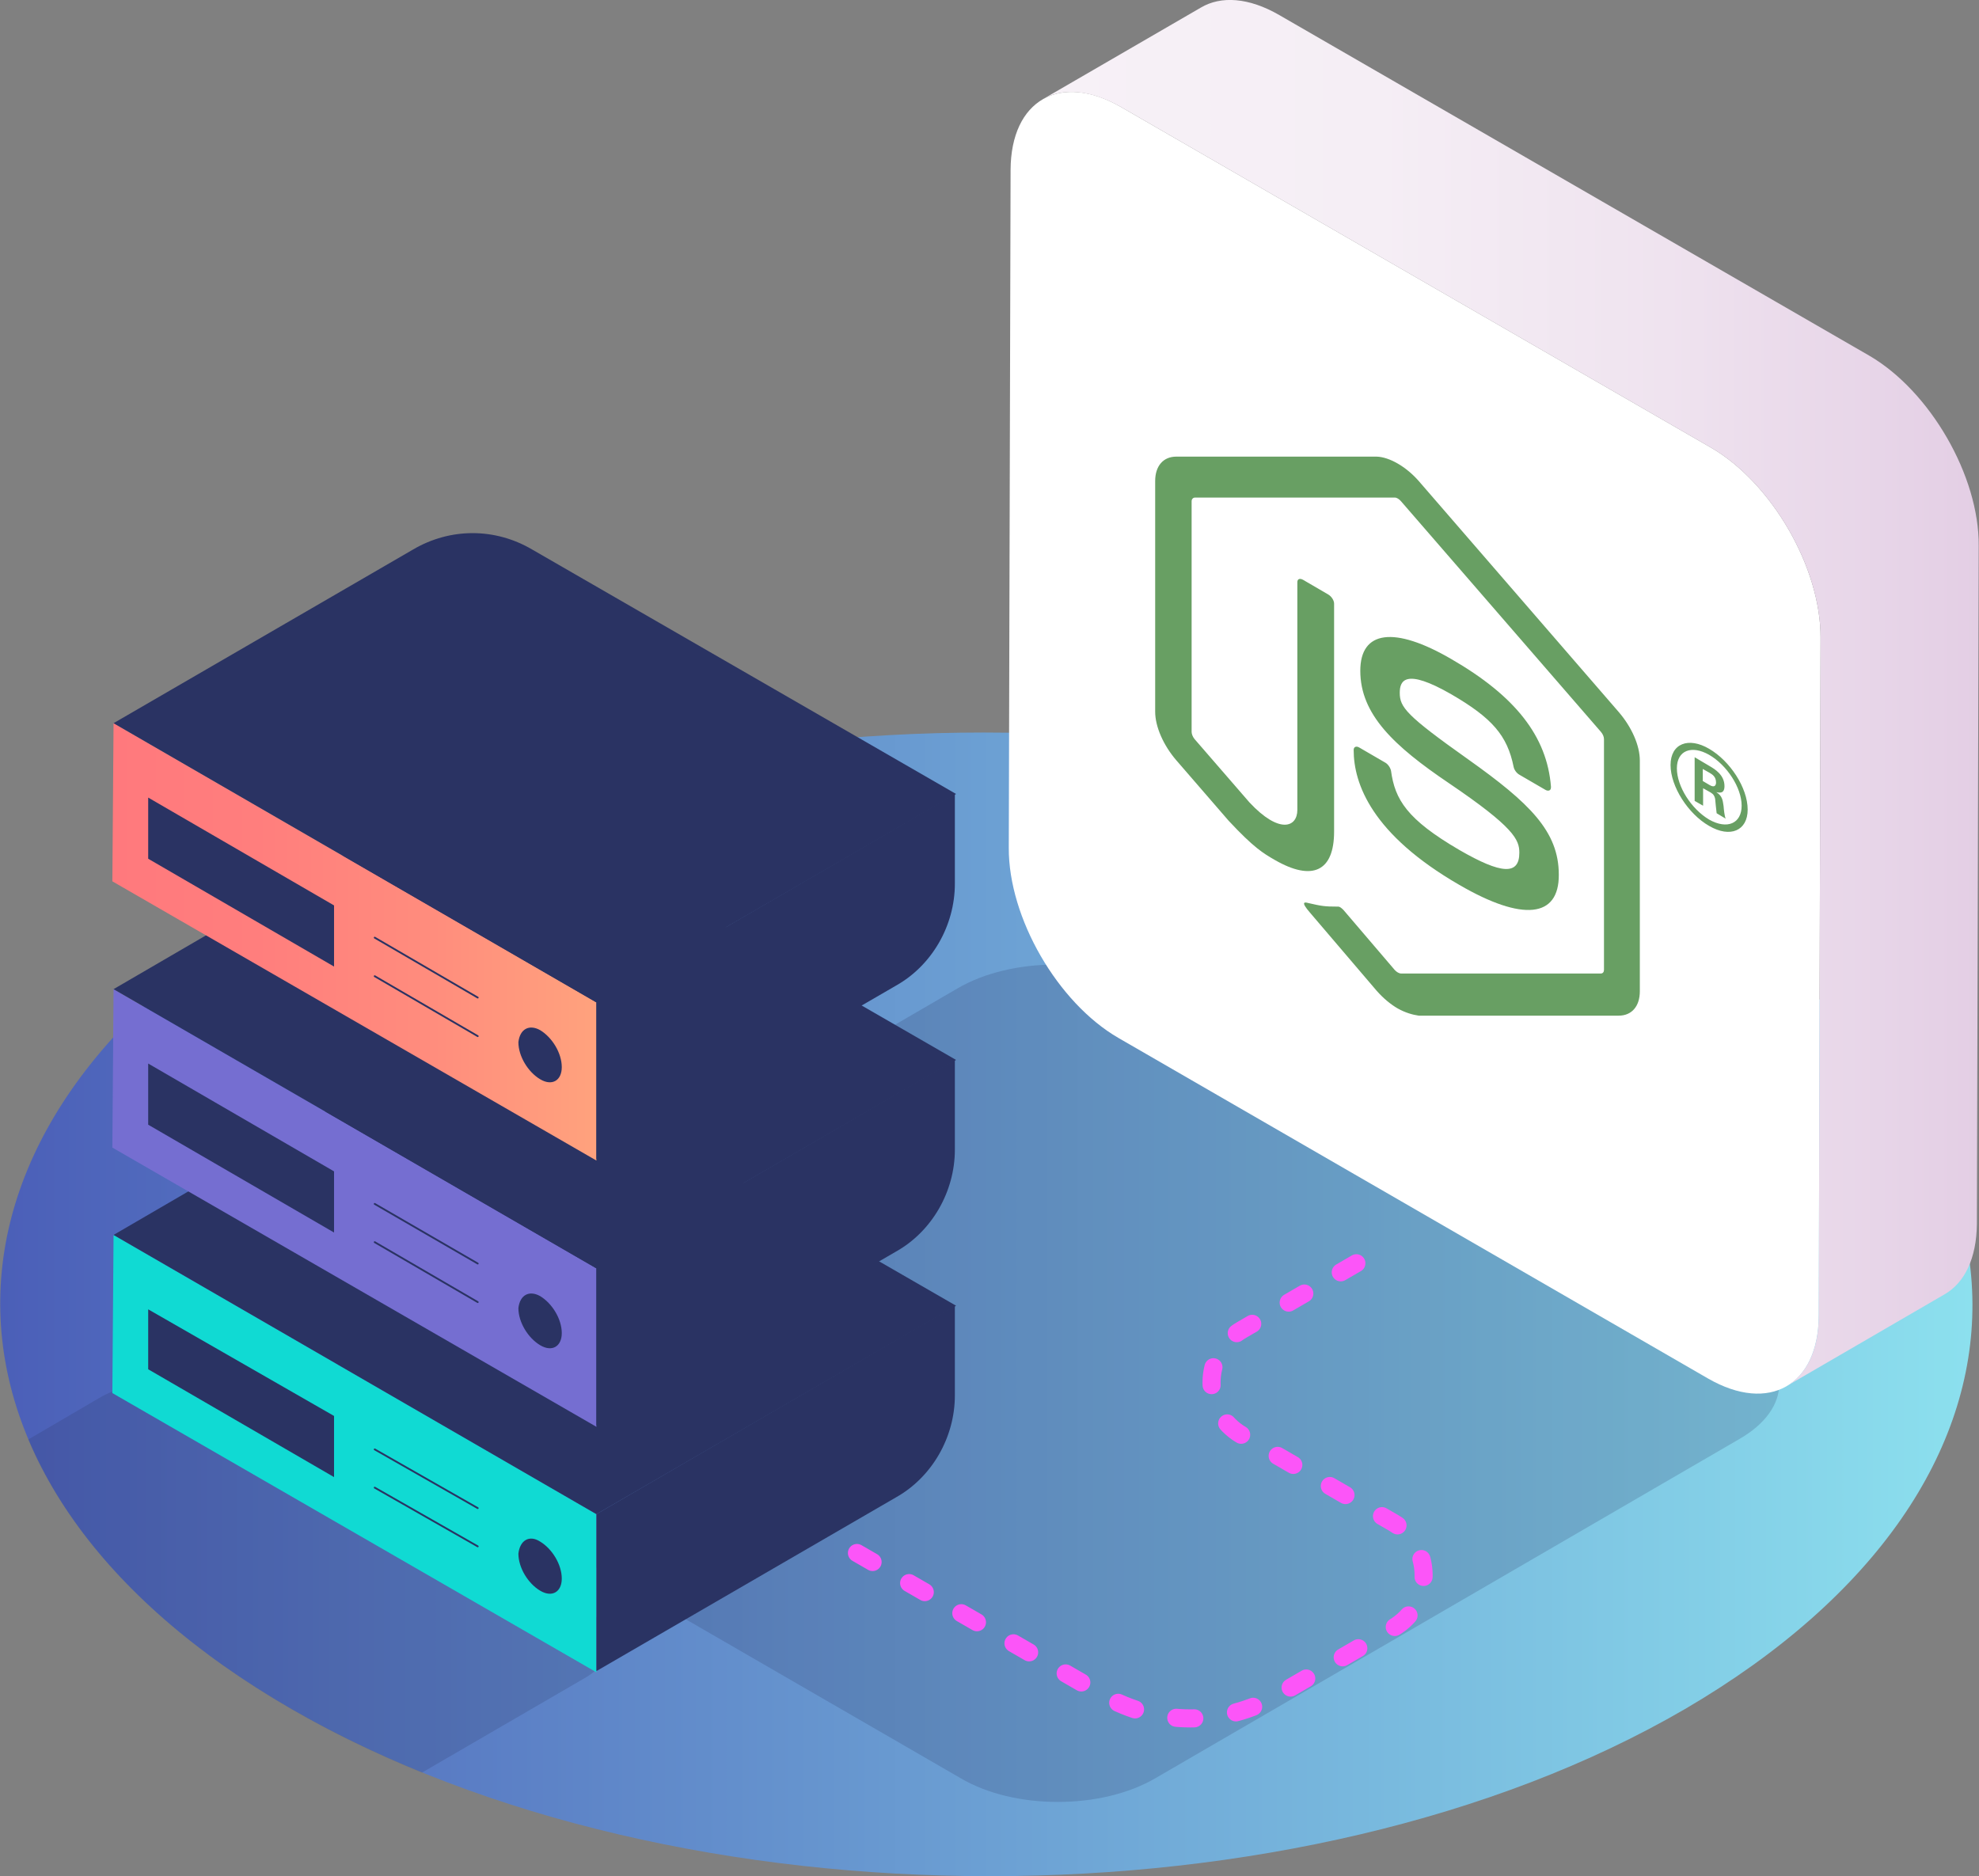 <svg enable-background="new 0 0 657 622.9" height="622.9" viewBox="0 0 657 622.9" width="657" xmlns="http://www.w3.org/2000/svg" xmlns:xlink="http://www.w3.org/1999/xlink"><rect x="0" y="0" width="657" height="622.9" fill="#808080" stroke="none"/><linearGradient id="a" gradientTransform="matrix(1 0 0 -1 0 -3169.542)" gradientUnits="userSpaceOnUse" x1="0" x2="654.804" y1="-3602.592" y2="-3602.592"><stop offset="0" stop-color="#4b5fb8"/><stop offset="1" stop-color="#8ce0ee"/></linearGradient><linearGradient id="b" gradientTransform="matrix(1 0 0 -1 0 -3169.542)" gradientUnits="userSpaceOnUse" x1="37.29" x2="198.016" y1="-3482.269" y2="-3482.269"><stop offset="0" stop-color="#ff797d"/><stop offset=".298" stop-color="#ff7e7d"/><stop offset=".648" stop-color="#ff8c7d"/><stop offset="1" stop-color="#ffa27d"/></linearGradient><linearGradient id="c" gradientUnits="userSpaceOnUse" x1="346.15" x2="657" y1="230.113" y2="230.113"><stop offset="0" stop-color="#f7f1f7"/><stop offset=".359" stop-color="#f5eef5"/><stop offset=".667" stop-color="#efe3ef"/><stop offset=".955" stop-color="#e5d1e6"/><stop offset="1" stop-color="#e3cee4"/></linearGradient><path d="m558.1 298.7c128.4 74 129.1 194 1.3 268.7-127.1 74-334.2 74-462.6 0s-129.1-194-1.3-268.7c127.1-74 334.8-74 462.6 0z" fill="url(#a)"/><path d="m577.2 440.6c18 10.6 18 27.1 0 37.3l-193.5 112.4c-18 10.6-47.1 10.6-64.9 0l-194.4-112.4c-18-10.6-18-27.1 0-37.3l193.4-112.4c18-10.6 47.1-10.6 64.5 0z" fill="#2a3363" opacity=".2"/><path d="m194 533.9-121-69.8c-10.8-6.6-28.8-6.6-40 0l-23.6 13.8c13.8 32.8 43 63.9 87.3 89.5 13.6 7.9 28.2 14.9 43.4 21.1l53.9-31.3c11.2-6.4 11.2-16.7 0-23.3z" fill="#2a3363" opacity=".2"/><g enable-background="new"><path d="m198 502.7v52.5l-160.7-92.7.4-52.5z" fill="#10dad3"/><g fill="#2a3363"><path d="m198 502.7 119-69.2v29.8c0 13.9-7.6 27.1-19.5 33.8l-99.5 57.7z"/><path d="m37.7 410 118.9-69.2 160.8 92.7-119.4 69.2z"/></g></g><path d="m110.9 470.1v20.3l-61.7-35.8v-19.9z" fill="#2a3363"/><path d="m179.3 511.8c4 2.4 7.2 7.6 7.2 12.3 0 4.4-3.2 6.4-7.2 4s-7.2-7.6-7.2-12.3c.5-4.4 3.6-6.3 7.2-4z" fill="#2a3363"/><path d="m124.4 493.9 34.2 19.5" fill="none" stroke="#2a3363" stroke-linecap="round" stroke-miterlimit="10" stroke-width=".6"/><path d="m124.4 481.2 34.2 19.5" fill="none" stroke="#2a3363" stroke-linecap="round" stroke-miterlimit="10" stroke-width=".6"/><g enable-background="new"><path d="m198 421.1v52.6l-160.7-92.7.4-52.6z" fill="#756ed1"/><g fill="#2a3363"><path d="m198 421.1 119-69.2v29.8c0 13.9-7.6 27.1-19.5 33.8l-99.5 57.8z"/><path d="m37.7 328.4 118.9-69.2 160.8 92.7-119.4 69.2z"/></g></g><path d="m110.9 388.9v20.3l-61.7-35.8v-20.3z" fill="#2a3363"/><path d="m179.3 430.3c4 2.4 7.2 7.6 7.2 12.3 0 4.4-3.2 6.4-7.2 4s-7.2-7.6-7.2-12.3c.5-4.4 3.6-6 7.2-4z" fill="#2a3363"/><path d="m124.4 412.4 34.2 19.9" fill="none" stroke="#2a3363" stroke-linecap="round" stroke-miterlimit="10" stroke-width=".6"/><path d="m124.4 399.7 34.2 19.8" fill="none" stroke="#2a3363" stroke-linecap="round" stroke-miterlimit="10" stroke-width=".6"/><g enable-background="new"><path d="m198 332.8v52.5l-160.7-92.7.4-52.5z" fill="url(#b)"/><g fill="#2a3363"><path d="m198 332.8 119-69.2v29.8c0 13.9-7.6 27.1-19.5 33.8l-99.5 57.7z"/><path d="m37.7 240.1 99.5-57.7c12.3-7.2 27.1-7.2 39.4 0l140.8 81.2-119.4 69.2z"/></g></g><path d="m110.9 300.6v20.3l-61.7-35.8v-20.3z" fill="#2a3363"/><path d="m179.3 342c4 2.4 7.2 7.6 7.2 12.3 0 4.4-3.2 6.4-7.2 4s-7.2-7.6-7.2-12.3c.5-4.4 3.6-6 7.2-4z" fill="#2a3363"/><path d="m124.4 324.1 34.2 19.9" fill="none" stroke="#2a3363" stroke-linecap="round" stroke-miterlimit="10" stroke-width=".6"/><path d="m124.4 311.3 34.2 19.9" fill="none" stroke="#2a3363" stroke-linecap="round" stroke-miterlimit="10" stroke-width=".6"/><g enable-background="new"><path d="m568 148.6c20.2 11.7 36.5 39.9 36.4 63.1l-.6 225.1c-.1 23.2-16.5 32.5-36.7 20.9l-195.8-113.1c-20.2-11.7-36.5-39.9-36.4-63.1l.6-225.1c.1-23.2 16.5-32.5 36.6-20.9z" fill="#fff"/><path d="m620.6 118.1-195.9-113.1c-10.2-5.9-19.4-6.4-26-2.5l-52.6 30.5c6.6-3.9 15.8-3.3 26 2.5l195.9 113.1c20.2 11.7 36.5 39.9 36.4 63.1l-.6 225.1c0 11.5-4.1 19.6-10.7 23.4l52.5-30.5c6.6-3.8 10.6-11.9 10.7-23.4l.6-225.1c.2-23.2-16.2-51.4-36.3-63.1z" fill="url(#c)"/></g><path d="m464 334.8c-2.4-1.4-4.8-3.4-7-5.9l-22.1-25.9c-3.3-3.8-1.7-3.5-.6-3.2 4.4 1 5.3 1.2 10 1.2.5 0 1.1.5 1.7 1.1l17 19.9c.6.7 1.5 1.2 2.1 1.2h66.4c.6 0 1-.5 1-1.2v-76.6c0-.8-.4-1.7-1-2.4l-66.4-76.6c-.6-.7-1.4-1.2-2-1.2h-66.4c-.6 0-1.1.5-1.1 1.2v76.6c0 .7.4 1.7 1 2.4l18.2 21c9.9 10.6 15.9 8.3 15.9 2.5v-75.6c0-1.1.8-1.4 1.9-.8l8.4 4.9c1 .6 1.9 1.9 1.9 3v75.7c0 13.2-7.2 16.6-19.7 9.4-3.8-2.2-6.9-4-15.3-13l-17.4-20.1c-4.3-5-7-11.2-7-16.1v-76.6c0-5 2.7-8.1 7-8.1h66.5c4.2.1 9.8 3.3 14 8.1l66.4 76.7c4.3 5 7 11.1 7 16.1v76.6c0 5-2.7 8.1-7 8.1h-66.4c-2.1-.3-4.5-1-7-2.4" fill="#689f63"/><path d="m484.5 293.8c-29.1-16.8-35.1-33.6-35.1-44.8 0-1.1.9-1.4 1.9-.8l8.6 5c.9.5 1.7 1.7 1.9 2.7 1.3 9.5 5.2 16.1 22.7 26.3 14 8.1 19.9 8.4 19.9.9 0-4.3-1.7-8.4-23.4-23.1-18.2-12.3-29.4-22.8-29.4-37.3 0-13.4 11.3-14.9 30.2-3.9 21.3 12.3 31.8 25.7 33.1 42.4 0 .6-.1 1-.5 1.2s-.9.1-1.4-.2l-8.6-5c-.9-.5-1.7-1.6-1.9-2.6-2.1-10.4-7.1-16.2-20.7-24.1-15.3-8.8-17.1-4.5-17.1-.5 0 4.8 2.1 7.5 22.7 22.1 20.4 14.5 30.1 23.9 30.1 38.3.1 14.3-12 15.6-33 3.4m80.8-34.5 2.2 1.3c1.8 1.1 2.2 0 2.2-.8 0-2-1.3-2.7-2.1-3.2l-2.3-1.3zm-2.7-7.9 4.9 2.9c1.7 1 5 2.9 5 6.7 0 2.6-1.7 2.2-2.7 2 2 1.3 2.1 2.6 2.4 4.6.1 1.2.3 3.3.7 4.2l-3-1.8c-.1-.7-.5-4.6-.5-4.8-.2-.9-.5-1.5-1.5-2.1l-2.5-1.4v5.8l-2.8-1.6zm-5.9 3.7c0 6 4.8 13.5 10.7 17 6 3.4 10.8 1.3 10.8-4.6 0-6-4.9-13.5-10.8-16.9-5.8-3.3-10.7-1.5-10.7 4.5m23.5 13.7c0 7-5.8 9.5-12.8 5.4-7-4-12.8-13.1-12.8-20.2 0-7.2 6-9.4 12.8-5.4 6.9 4 12.8 12.9 12.8 20.2" fill="#689f63"/><path d="m450.3 419.4-38 22.1c-13.5 7.8-13.4 27.3 0 35l50.2 29c13.5 7.8 13.5 27.2 0 35l-38.2 22.2c-17.9 10.4-40.1 10.4-58 .1l-86.3-49.8" style="fill:none;stroke:#fc55f8;stroke-width:6;stroke-linecap:round;stroke-miterlimit:10;stroke-dasharray:6 14"/></svg>
